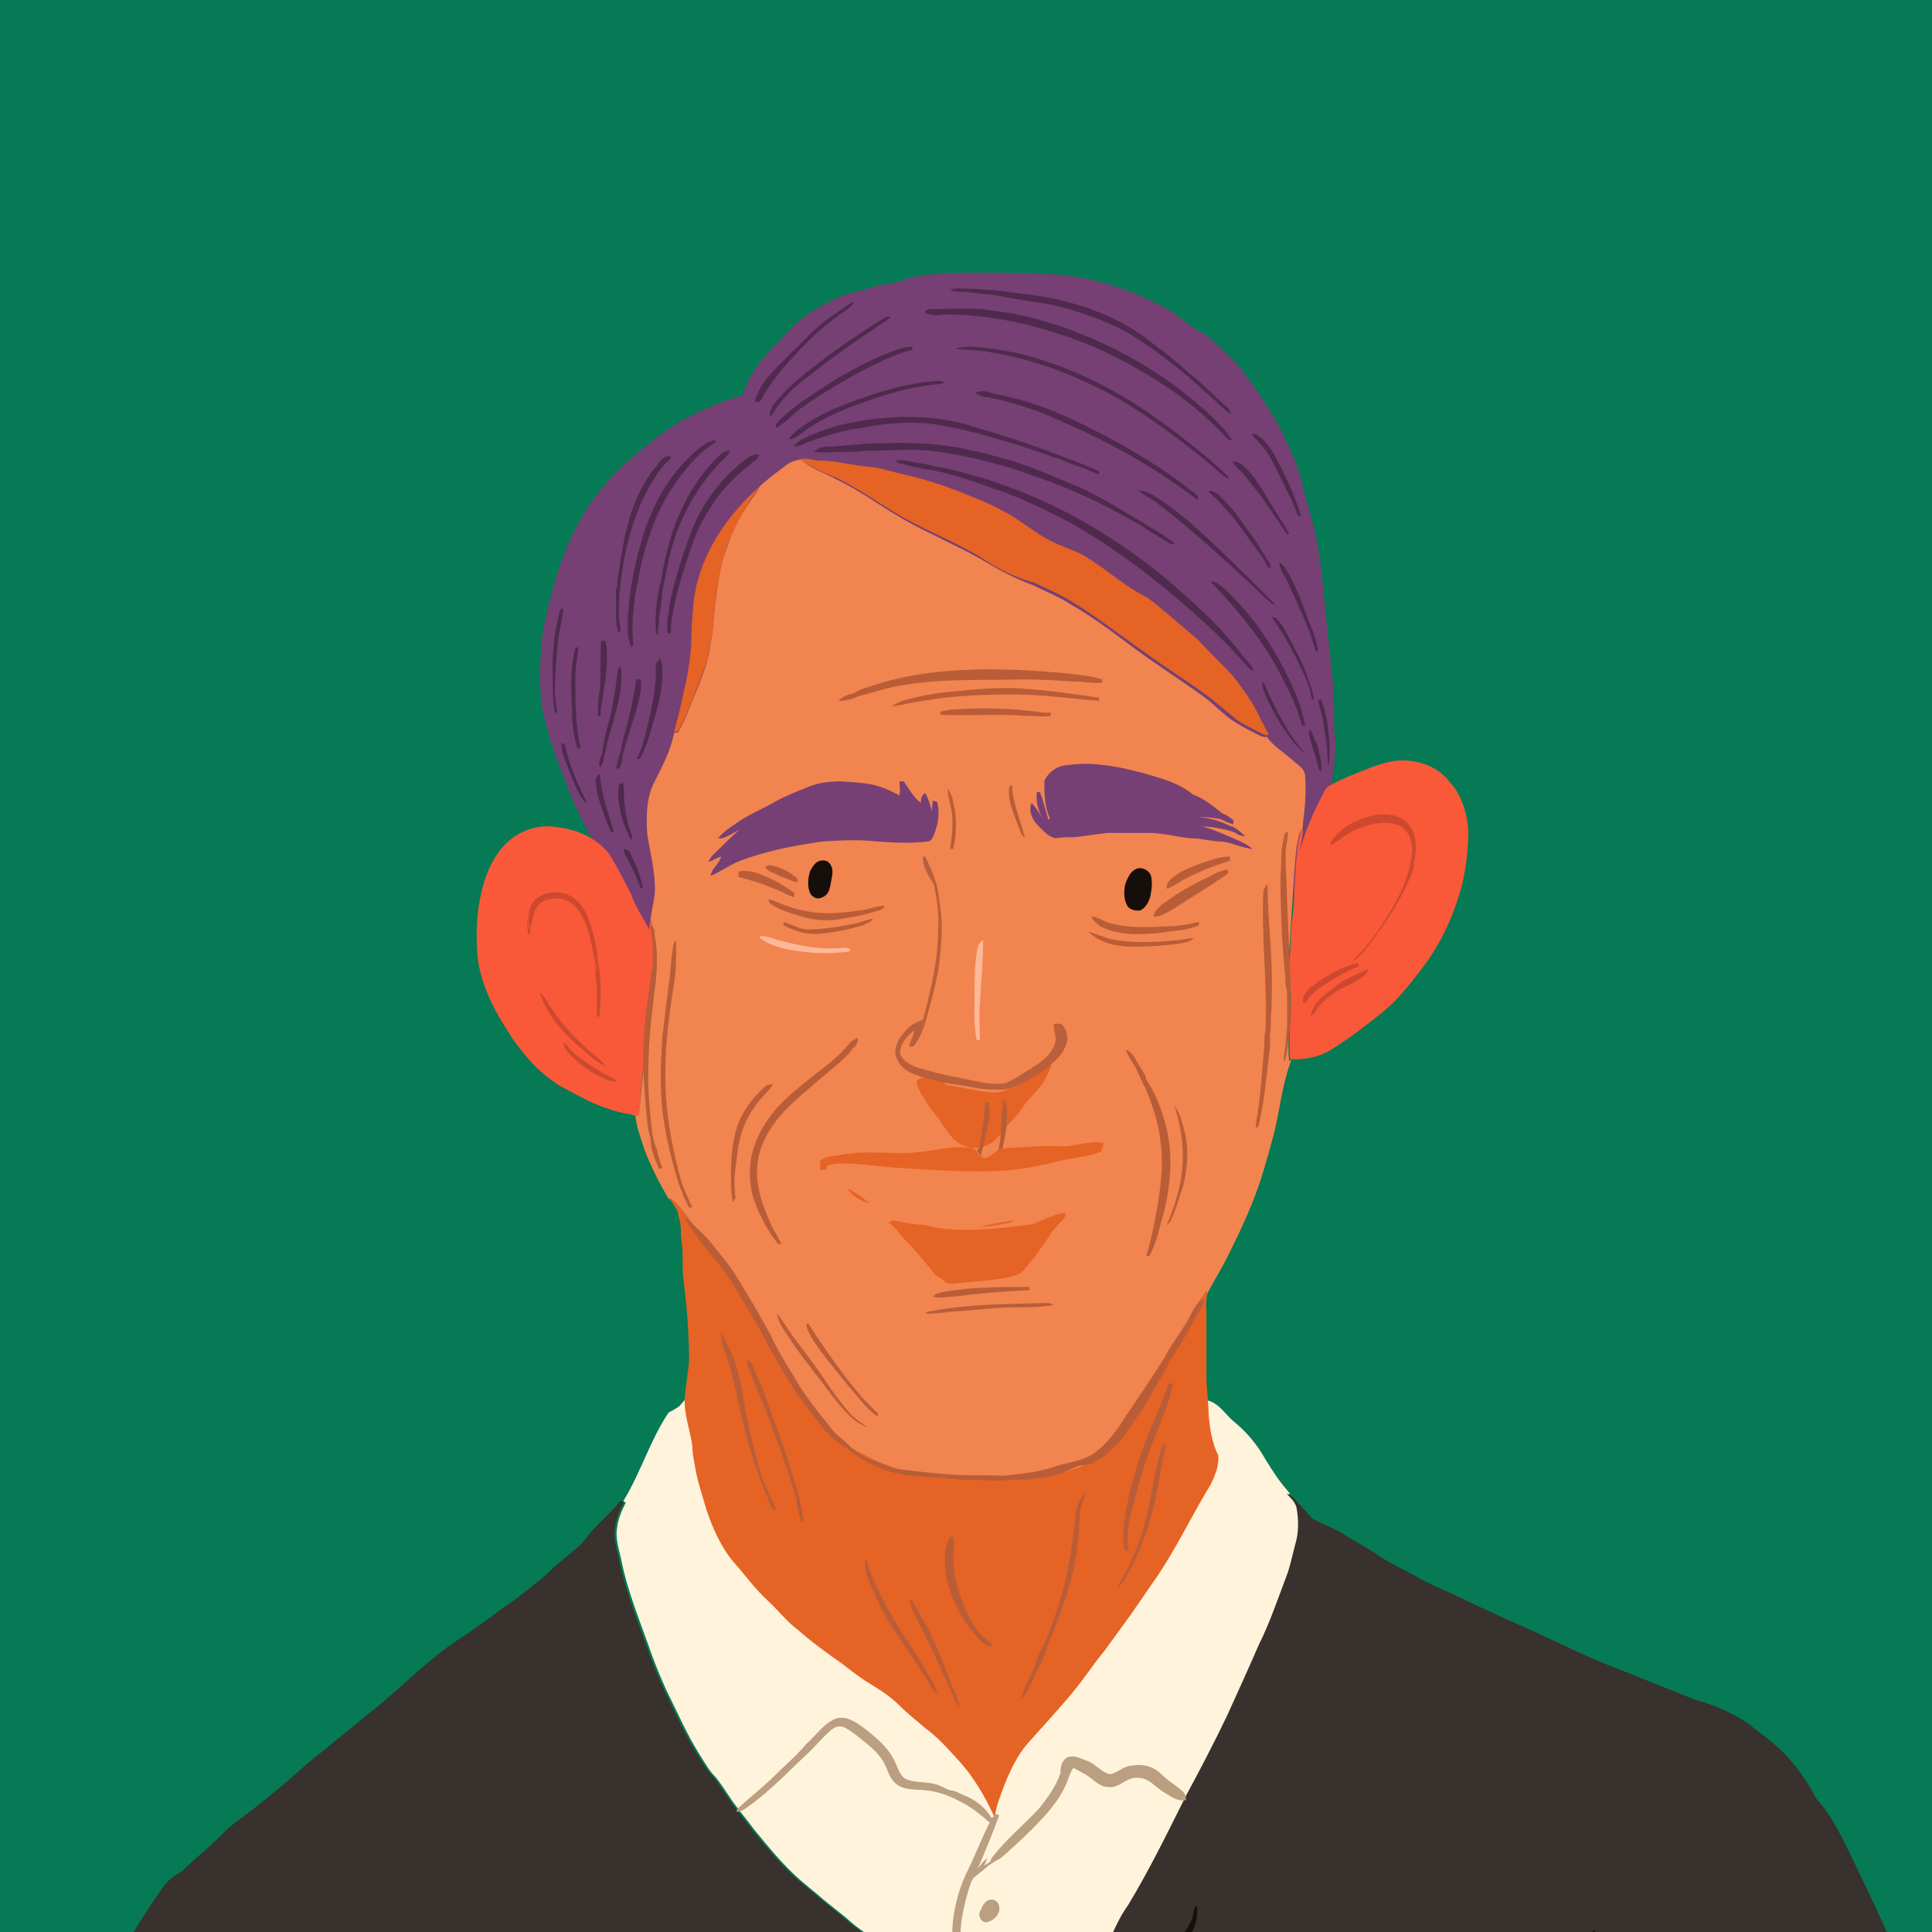 <svg xmlns="http://www.w3.org/2000/svg" xmlns:xlink="http://www.w3.org/1999/xlink" xml:space="preserve" id="Layer_1" x="0" y="0" style="enable-background:new 0 0 180 180" version="1.1" viewBox="0 0 180 180"><rect x="0" y="0" width="180" height="180" fill="#808080" stroke="none"/><style>.st2{fill:#764074}.st4{fill:#e56324}.st7{fill:#b95d38}.st8{fill:#cc492f}.st11{fill:#160e0b}.st13{fill:#ba9f80}</style><defs><path id="SVGID_1_" d="M0 0h180v180H0z"/></defs><use xlink:href="#SVGID_1_" style="overflow:visible;fill:#057a55"/><clipPath id="SVGID_2_"><use xlink:href="#SVGID_1_" style="overflow:visible"/></clipPath><g style="clip-path:url(#SVGID_2_)"><path d="M187.4 209.7c-4.1-12.5-9.1-24.8-14.9-36.7-.9-1.8-1.7-3.6-3-5.1l-.2-.2c-.7-1.3-1.5-2.6-2.5-3.7-1-1.2-2.2-2.1-3.4-3-.8-.7-1.8-1.2-2.8-1.7-.9-.4-1.9-.7-2.8-1-2.6-1-5.2-2.1-7.8-3.1-2.5-1-4.9-2.2-7.3-3.3-2.5-1.1-4.9-2.2-7.4-3.4-1.1-.5-2.3-1-3.3-1.6-1.1-.6-2.2-1.1-3.3-1.8-1-.7-2.1-1.3-3.1-1.9-1-.7-2.2-1.1-3.3-1.7-.4-.4-.7-.8-1.1-1.2s-.7-.9-1.2-1.1h-.3c.4.4.8.8.9 1.3.2 1.1.2 2.3-.1 3.3-.3 1.1-.5 2.2-.9 3.2-.8 2.1-1.6 4.2-2.5 6.2-1 2.2-2 4.5-3 6.7-1.2 2.5-2.5 5-3.8 7.4-1.7 3.4-3.4 6.9-5.4 10.2-.8 1.1-1.3 2.3-1.9 3.6-1.2 2.5-2.5 5-4 7.4-.1.2-.4.2-.6.3-1-.5-2-.8-3-1.2-2.5-.9-5-1.9-7.4-3.2-2-1.1-4.1-2-6.1-3.3-1-.7-2-1.3-2.9-2.1s-1.9-1.5-2.8-2.3l-1.8-1.5c-1.6-1.4-2.9-3-4.3-4.7-.8-1.1-1.7-2.1-2.4-3.2-.4-.6-.8-1.2-1.2-1.7-.6-.6-1-1.3-1.5-2.1-1.2-1.9-2.1-4-3.1-6-.5-1.1-1-2.3-1.4-3.4-1-2.9-2.2-5.7-2.8-8.7-.2-1-.6-2-.4-3.1.1-.8.4-1.5.8-2.3 0 0-.2-.1-.2-.2-.2.1-.3.2-.4.4-.8.9-1.7 1.7-2.5 2.6-.3.4-.6.8-.9 1.1-1 .9-2.1 1.7-3.1 2.7-1 .9-2.1 1.7-3.1 2.5-1.5 1-3 2.2-4.5 3.2-2.1 1.3-3.9 2.9-5.7 4.5-.9.8-1.9 1.7-2.9 2.5-1.8 1.4-3.5 2.9-5.3 4.3-1 .8-2 1.7-2.9 2.5-1.2 1-2.4 2-3.6 2.9-.8.6-1.7 1.2-2.4 2-1.2 1.2-2.5 2.2-3.7 3.4-.8.4-1.4.9-1.9 1.7-3.7 5.3-6.7 11-9 17.1-.7 1.7-1.2 3.5-1.7 5.2-1.2 3.7-2.2 7.4-2.9 11.2l186 .1z" style="fill:#38312d"/><path d="M87.4 25.5c1.2-.1 2.5-.1 3.7-.1 2 0 4.1 0 6.1.1 3.5.1 6.9 1 10 2.5 1.4.6 2.7 1.5 3.9 2.5.5.3 1.1.6 1.6 1 1.2 1.1 2.5 2.2 3.4 3.5 1.3 1.8 2.6 3.7 3.6 5.8.7 1.5 1.4 3 1.7 4.6.3 1.4.8 2.8 1.1 4.1.6 2.8.8 5.6 1.1 8.4.2 2.8.7 5.5.7 8.3v1.9c.2 1.1.1 2.1 0 3.2-.3 1.9-.3 3.8-1 5.6-.8 2-1.4 4-2.4 5.8-.4.7-.6 1.5-1.1 2.2-.5.8-1 1.5-1.7 2.1-.9.7-2.1.8-3.2.9-1 .1-2.1.1-3 0-2.5-.1-5 0-7.4.1-3.4.2-6.8.8-10.1 1.2-3.5.5-7 .7-10.6.9-3.2.2-6.4.5-9.6.9-2.5.3-5 .5-7.5.8-1.2 0-2.4.1-3.5-.3-.7-.2-1.2-.8-1.6-1.3-1.3-1.6-2.2-3.4-3.1-5.2-.8-1.5-1.4-3-2.2-4.5-.8-1.4-1.4-2.9-2.2-4.4-.5-1-1-2.1-1.4-3.2-.5-1.3-1-2.6-1.4-3.9-.3-1-.6-2.1-.8-3.1-.3-2.1-.2-4.3 0-6.5.2-1.4.6-2.9.9-4.2.5-1.8 1.1-3.6 1.9-5.3 1.4-3 3.5-5.6 6.1-7.7 1.3-1.1 2.6-2.1 4.1-3 1.8-1 3.7-1.8 5.7-2.4.5-1.6 1.4-3 2.6-4.2 1.1-1.1 2-2.3 3.3-3.2.9-.7 2-1.2 3-1.7.9-.4 2-.6 3-.9.9-.3 1.9-.4 2.8-.6 1.1-.5 2.3-.6 3.5-.7z" class="st2"/><path d="M63.3 131c.4-.5.8-.9 1.4-1.2.2-.1.4 0 .6 0 0 .3 0 .6-.1.9 2.1.4 4.1 1.1 6.2 1.3 3.1.4 6.2 1 9.4 1 1.5.1 2.9 0 4.4 0 .8 0 1.7 0 2.5-.1 2.9-.2 5.8-.4 8.7-.8 3.4-.3 6.7-.7 10.1-1.2 1.3-.3 2.6-.4 3.9-.5.7 0 1.5-.1 2.2.1 1 .3 1.5 1.2 2.3 1.9 1 .8 1.9 1.8 2.6 2.9.6 1 1.2 2 1.9 2.9.3.4.6.7.8 1h-.3c.4.4.8.8.9 1.3.2 1.1.2 2.3-.1 3.3-.3 1.1-.5 2.2-.9 3.2-.8 2.1-1.5 4.2-2.5 6.2-1 2.3-2 4.5-3 6.7-1.2 2.5-2.5 5-3.8 7.4-1.7 3.4-3.4 6.9-5.4 10.2-.8 1.1-1.3 2.3-1.9 3.6-1.2 2.5-2.5 5-4 7.4-.1.2-.4.2-.6.3-1-.5-2-.8-3-1.2-2.5-.9-5-1.9-7.4-3.2-2-1.1-4.1-2-6.1-3.3-1-.7-2-1.3-2.9-2.1s-1.9-1.5-2.8-2.3l-1.8-1.5c-1.6-1.4-2.9-3-4.3-4.7-.8-1.1-1.7-2.1-2.4-3.2-.4-.6-.8-1.2-1.2-1.7-.6-.6-1-1.3-1.5-2.1-1.2-1.9-2.1-4-3.1-6-.5-1.1-1-2.3-1.4-3.4-1-2.9-2.2-5.7-2.8-8.7-.2-1-.6-2-.4-3.1.1-.8.4-1.5.8-2.3 0 0-.2-.1-.2-.2 1.6-2.6 2.5-5.7 4.2-8.2.2-.1.6-.3 1-.6z" style="fill:#fff3db"/><path d="M74.6 42.8c.5-.2 1.1.1 1.6.1 1.7 0 3.3.5 4.9.6 1.1.1 2.1.5 3.1.7 2.2.5 4.3 1.2 6.4 2.1 1.1.4 2.1.9 3.2 1.5s2.1 1.4 3.2 2.1c1.1.7 2.3 1.1 3.5 1.6 2.1 1.1 3.7 2.7 5.7 3.8.8.4 1.4.9 2.1 1.5 1.1.9 2.1 1.8 3.2 2.7 1.1 1.2 2.2 2.2 3.3 3.4.8 1 1.6 2.1 2.2 3.2.4.8.8 1.6 1.2 2.3-.1.2-.4 0-.5 0-.8-.4-1.7-.8-2.4-1.3-.9-.7-1.8-1.5-2.7-2.2-1.9-1.4-4-2.7-5.9-4.1-2.2-1.5-4.3-3.2-6.6-4.6-1.2-.8-2.5-1.3-3.7-1.9-1.9-.5-3.4-1.3-4.9-2.3-2.3-1.4-4.8-2.4-7.2-3.7-2.1-1.2-4-2.6-6.2-3.7-1.2-.5-2.5-1-3.5-1.8z" class="st4"/><path d="M73.3 43.3c.4-.3.8-.4 1.3-.5 1 .9 2.3 1.3 3.4 1.9 2.1 1 4.1 2.5 6.2 3.7 2.3 1.3 4.9 2.4 7.2 3.7 1.5.9 3.1 1.8 4.8 2.4 1.2.6 2.5 1.1 3.7 1.9 2.3 1.3 4.4 3 6.6 4.6 2 1.4 4 2.7 5.9 4.1.9.7 1.7 1.6 2.7 2.2.8.5 1.6.9 2.4 1.3.2 0 .4.2.5 0 .6.9 1.6 1.5 2.4 2.2.4.4 1.2.8 1.2 1.5.1 1.4 0 2.9-.2 4.3 0 .2 0 .5-.1.7-.3.3-.3.7-.4 1.1-.2.9-.2 1.8-.3 2.7-.1 1.6-.2 3.1-.3 4.6-.1 1-.1 2.1-.2 3.1-.1 1.1-.1 2.3 0 3.4.2 2.2-.2 4.4 0 6.6h.2c-.6 1.6-.9 3.3-1.2 4.9-.3 1.7-.8 3.4-1.3 5.1-.8 2.8-2 5.4-3.3 8-.6 1.3-1.4 2.5-2 3.7l-.1-.2c-.7 1-1.4 2-1.9 3.1-.4 1-1.2 1.7-1.7 2.6-1.1 2-2.4 3.9-3.4 5.9-.7 1.2-1.5 2.4-2.5 3.3-.8.9-2 1.6-3.3 1.8-1.6.5-3.2.6-4.8.6-1.7.1-3.4.1-5 .1-1.4-.1-2.9 0-4.3-.3-1.6-.3-3-.9-4.4-1.6-1.4-.7-2.8-1.5-3.9-2.7-1.4-1.5-2.5-3.2-3.5-5-1.7-2.9-3.4-5.9-5.1-8.8-.8-1.2-1.6-2.3-2.5-3.3-.5-.7-1.2-1.3-1.7-2.1-.4-.6-.9-1.2-1.4-1.8-.2-.2-.4-.4-.6-.4h-.1c-.9-1.5-1.7-3.1-2.3-4.7-.3-1-.7-2-.8-3l.1-.1c.2-.3.2-.6.3-.9.3-2.9.6-5.8 1-8.7.2-2.1.6-4.1.4-6.2-.1-.8-.1-1.6-.4-2.4.1-.8.3-1.6.4-2.4.1-1.9-.4-3.7-.7-5.6-.1-1.7-.1-3.4.7-4.9.7-1.4 1.5-2.9 1.8-4.5 0 0 .3-.1.4-.1.5-.9.9-1.9 1.3-2.9.7-1.7 1.5-3.5 1.7-5.4.3-1.4.3-2.8.5-4.1.2-1.6.4-3.2 1-4.7.5-1.7 1.4-3.3 2.4-4.7.2-.3.5-.6.6-.9 0-.1.1-.2.2-.3.8-.7 1.6-1.3 2.4-1.9z" style="fill:#f2844f"/><path d="M68.8 47.3c.6-.7 1.2-1.3 1.9-1.9-.1.4-.4.6-.6.9-1 1.5-1.8 3-2.4 4.7-.5 1.5-.8 3.1-1 4.7-.2 1.4-.2 2.8-.5 4.1-.2 1.9-1 3.6-1.7 5.4-.4 1-.8 2-1.3 2.9-.1 0-.3.1-.4.1.3-1.1.6-2.2.8-3.3.4-1.6.7-3.3.8-4.9 0-1.3.1-2.5.2-3.8.4-3.4 2-6.4 4.2-8.9z" class="st4"/><path d="M127.5 71.6c1.2-.5 2.6-.9 4-.7 1.4.2 2.7.8 3.6 2 1.1 1.2 1.6 2.9 1.7 4.5 0 1.7-.2 3.4-.6 5.1-.7 2.6-1.8 5.1-3.4 7.3-.8 1.1-1.6 2.1-2.5 3.1-1.1 1.2-2.5 2.2-3.8 3.2-.8.6-1.7 1.2-2.5 1.7-1.1.7-2.3.9-3.6.9h-.2c-.2-2.2.2-4.4 0-6.6 0-1.1-.1-2.3 0-3.4.1-1 0-2.1.2-3.1.2-1.6.2-3.1.3-4.6.1-.9.1-1.8.3-2.7.1-.4.1-.8.4-1.1 0 .7-.2 1.4-.3 2.1.5-1.9 1.3-3.7 2.2-5.4.1-.2.2-.4.4-.6 1.2-.7 2.5-1.2 3.8-1.7zM48 77.9c1.2-.8 2.7-1.1 4.1-.8 1.7.2 3.5 1 4.6 2.4.8 1.2 1.4 2.5 2.1 3.8.4 1.2 1.1 2.2 1.7 3.3 0-.3 0-.6.1-.8.3.8.4 1.6.4 2.4.2 2.1-.2 4.2-.4 6.2-.4 2.9-.8 5.8-1 8.7 0 .3 0 .7-.3.9-.8-.3-1.6-.3-2.3-.6-1.5-.4-2.9-1.2-4.4-2-1-.5-1.8-1.2-2.7-2-.9-1-1.8-2-2.5-3.2-1.4-2.1-2.6-4.5-2.9-7-.2-2.3-.1-4.7.6-7 .5-1.7 1.5-3.4 2.9-4.3z" style="fill:#f95939"/><path d="M62.4 111.7c.3 0 .4.2.6.4.5.6 1 1.2 1.4 1.8.5.8 1.2 1.4 1.7 2.1.9 1.1 1.7 2.1 2.5 3.3 1.7 2.9 3.3 5.9 5.1 8.8 1.1 1.7 2.1 3.5 3.5 5 1.1 1.2 2.5 2 3.9 2.7s2.9 1.2 4.4 1.6c1.4.3 2.9.2 4.3.3 1.7 0 3.4 0 5-.1 1.6 0 3.3-.1 4.8-.6 1.2-.3 2.4-.9 3.3-1.8 1-1 1.7-2.1 2.5-3.3 1.1-2 2.3-3.9 3.4-5.9.5-.9 1.2-1.7 1.7-2.6.6-1.1 1.2-2.1 1.9-3.1 0 0 0 .1.1.2-.2.7-.1 1.5-.1 2.2v5.6c0 1.1.2 2.3.2 3.4.1 1.3.3 2.7.9 3.9.1.9-.3 1.9-.7 2.7-1.9 3.1-3.4 6.4-5.5 9.3-.6.9-1.3 1.9-2 2.9l-2.4 3.3c-1 1.2-1.9 2.6-2.9 3.8-1.4 1.7-2.9 3.3-4.4 5-1.2 1.5-1.9 3.3-2.5 5-.2.6-.4 1.2-.4 1.8-.9-2-2-3.9-3.5-5.5-.9-1-1.9-2.1-3-2.9-.8-.7-1.6-1.3-2.4-2.1s-1.7-1.4-2.7-2c-1.2-.7-2.3-1.7-3.5-2.5-1.1-.8-2.2-1.6-3.2-2.5-1.1-.8-1.9-1.9-2.9-2.8-1.2-1.1-2.1-2.4-3.1-3.5-1.2-1.4-2-3.2-2.6-5-.4-1.4-.9-2.8-1.1-4.3-.1-.5-.2-1-.2-1.6-.2-1.5-.8-2.9-.7-4.5.1-1.2.3-2.3.4-3.4 0-2.5-.2-4.9-.5-7.4-.2-1.2 0-2.5-.2-3.7-.1-.8 0-1.7-.3-2.4 0-.6-.5-1.1-.8-1.6zm34.2-12.2c.3-.3.5-.8 1-.7.3 0 .4.4.3.6-.1.4-.4.8-.6 1.3-.5.8-1.3 1.5-1.9 2.3-.4.6-.8 1.1-1.3 1.6s-.9 1.2-1.5 1.7c-.7.6-1.7.8-2.6.5-1.1-.3-1.7-1.3-2.3-2.2-.4-.7-1.1-1.3-1.5-2.1-.3-.5-.7-1-.8-1.7.1-.3.4-.4.8-.4.3.1.5.2.8.3.2 0 .4-.1.7 0 .2.1.3.3.5.4 1.5.2 2.9.6 4.4.7.7 0 1.2-.3 1.9-.5.6-.6 1.5-1 2.1-1.8z" class="st4"/><path d="M97.5 113.5c.6-.2 1.2-.5 1.8-.5 0 .5-.5.8-.8 1.2-.6.6-.9 1.3-1.4 1.9-.4.6-.8 1.2-1.3 1.7-.3.4-.6.8-1.1 1-1.6.5-3.3.5-4.9.7-.6 0-1.4.3-1.9-.2-.3-.3-.7-.4-.9-.7-.8-1-1.7-2.1-2.6-3-.5-.5-.9-1.2-1.6-1.7 0 0 .2-.1.3-.2.9.1 1.8.4 2.7.4.5 0 1 .2 1.5.3 2.8.4 5.7.1 8.5-.3.6 0 1.2-.4 1.7-.6z" class="st4"/><path d="M99.9 62.8c-1.7-.2-3.5-.3-5.2-.4-1.4 0-2.9-.1-4.3 0-2.8.1-5.5.4-8.2 1.2-.9.3-1.9.5-2.7 1-.5.1-1 .3-1.4.7.6 0 1.2-.1 1.8-.4 1.5-.4 2.9-.9 4.5-1.1 3.6-.6 7.3-.4 10.9-.5 1.6 0 3.2.1 4.8.2.9 0 1.7.2 2.6.1v-.3c-1-.3-1.9-.4-2.8-.5z" class="st7"/><path d="M94.1 64.1c-1.7 0-3.4.1-5 .3-1.6.1-3.2.4-4.7.8-.4.1-.9.3-1.3.6 1-.1 2-.4 2.9-.5 2.8-.5 5.7-.6 8.5-.6 2.6 0 5.3.4 7.9.6V65c-2.8-.4-5.5-.8-8.3-.9zm2.5 2.2c-2.5-.3-5.1-.4-7.7-.2-.4 0-.8.1-1.3.2 0 .1 0 .2.1.3 2.7.1 5.4-.1 8.1.1.7 0 1.4.1 2.1 0v-.3c-.5 0-.9 0-1.3-.1zM94 73.4c0-.1.2-.2.3-.3 0 1.7.8 3.3 1.2 5-.4-.3-.5-.8-.7-1.3-.4-1.1-.9-2.2-.8-3.4zm-5.7.1c.5.6.5 1.4.7 2.1.1 1.2.1 2.4-.2 3.5h-.3c.2-1.1.3-2.2.2-3.3-.1-.7-.4-1.5-.4-2.3z" class="st7"/><path d="M125 77.3c1-.8 2.2-1.2 3.4-1.4 1.1-.1 2.3.1 2.9 1 .8 1 .7 2.4.4 3.5-.1.1-.1.2-.2.3 0-.7.2-1.4 0-2.1-.1-.7-.5-1.4-1.2-1.7-1.3-.5-2.8-.1-4 .4-.9.4-1.6 1.1-2.4 1.5.1-.6.7-1.1 1.1-1.5z" class="st8"/><path d="M116.7 79.1c-1-.1-1.9-.6-2.9-.7-.9 0-1.9-.3-2.8-.3-1.3-.1-2.6-.5-3.9-.5h-3.9c-1 .1-2.1.3-3.1.4-.6 0-1.2 0-1.8.1-.7-.2-1.1-.7-1.6-1.2s-.9-1.3-.6-2.1c.4.4.7.9 1 1.4-.4-.8-.6-1.6-.5-2.4h.3c.3.8.5 1.7.8 2.6 0 0 .1-.1.1-.2-.5-1.1-.5-2.3-.5-3.4.3-.8 1.1-1.4 2-1.5s1.8-.2 2.7-.1c1.5.1 2.9.4 4.4.8 1.7.5 3.4.9 4.7 2 1.1.4 1.9 1.1 2.8 1.8.4.1.7.4 1 .6v.4c-.4-.1-.8-.3-1.2-.5-.7-.1-1.4-.2-2.1-.2 1.1.1 2.1.4 3.1.9h.1c.4.2.8.5 1.2.9-.4 0-.6-.1-.9-.3-.4-.2-.9-.3-1.4-.4s-1.1-.2-1.7-.2c.8.2 1.5.5 2.2.8.9.4 1.8.7 2.5 1.3zm-29.8-4.5c0 .4-.1.7-.1 1-.1-.6-.3-1.2-.6-1.7-.4.2-.4.6-.4.9-.7-.5-1.1-1.3-1.6-2h-.4c0 .4.1.9 0 1.3-.6-.3-1.2-.6-1.8-.8-1.2-.4-2.4-.4-3.6-.5-1.1 0-2.2.1-3.3.6-1 .4-2 .8-2.9 1.3-1.2.7-2.5 1.2-3.6 2-.6.4-1.2.8-1.7 1.4h.4c.5-.2 1.1-.5 1.6-.8-.7.6-1.3 1.2-1.9 1.8-.4.4-.8.7-1 1.2.4-.1.8-.4 1.2-.5-.2.7-.9 1.1-1 1.8.8-.3 1.6-.9 2.5-1.3 2.5-1 5.2-1.5 7.9-1.9 1.7-.1 3.4-.2 5.1 0 1.6.1 3.1.2 4.7 0 .4 0 .5-.4.6-.6.4-1 .6-2.1.3-3.1-.3-.1-.4-.1-.4-.1z" class="st2"/><path d="M131.6 78.6c.2.7 0 1.4 0 2.1.1-.1.1-.2.2-.3-.1.8-.5 1.5-.8 2.2-.8 1.7-1.8 3.2-2.9 4.7-.6.8-1.2 1.7-2.1 2.3.4-.6.9-.9 1.3-1.5 1.1-1.3 2-2.7 2.8-4.2.9-1.6 1.5-3.5 1.5-5.3z" class="st8"/><path d="M88.5 27c.5-.2 1.1-.1 1.7-.1.5 0 1 0 1.6.1 1.3 0 2.5.3 3.8.4 2.3.3 4.6.8 6.8 1.7 1.8.7 3.5 1.7 5 2.9 1.2.9 2.4 1.8 3.5 2.9h.1c.9.8 1.8 1.6 2.7 2.5.4.4.9.6 1 1.2-.5-.3-1-.8-1.4-1.2l-2.7-2.4c-1.8-1.5-3.7-2.9-5.7-4.1-2.3-1.2-4.9-2.1-7.4-2.6-1.4-.2-2.8-.4-4.2-.7-1-.2-2.1-.2-3.1-.4-.7 0-1.2 0-1.7-.2zm-13 4.6c1.1-1.1 2.3-2 3.6-2.9.2-.1.4-.4.5-.6-.5.2-.9.5-1.3.8-1.2.8-2.5 1.8-3.5 2.9l-2.4 2.4c-.9.9-1.7 1.9-2.1 3.2.1 0 .2 0 .4.1.2-.2.4-.5.5-.8 1.1-1.8 2.6-3.4 4.1-4.9l.2-.2zM88 29.3c3.7 0 7.4.7 10.9 1.9 2.9.9 5.7 2.3 8.3 3.9 2 1.2 3.9 2.6 5.6 4.2l1.2 1.2c.2.2.4.6.8.5-.5-.8-1.2-1.5-1.9-2.2-4.7-4.4-10.6-7.6-16.8-9.2-1.5-.4-3.1-.6-4.6-.8-1.6-.1-3.2 0-4.8 0-.2 0-.7.1-.4.4.5.2 1.1.2 1.7.1zM75.4 35c2-1.6 4-3 6.1-4.4.5-.4 1.1-.6 1.5-1.1h-.4c-2 1.2-3.9 2.5-5.8 3.9-1.5 1.2-3.1 2.3-4.3 3.8-.4.4-.8.9-.8 1.6.2-.1.3-.2.4-.4.8-1.4 2-2.4 3.3-3.4zm5.8-.9c1.2-.6 2.5-1.2 3.8-1.5v-.3c-.5 0-1 .1-1.5.3-2.2.8-4.3 1.9-6.2 3.1-1.7 1.1-3.5 2.2-4.9 3.7-.2.1-.1.3-.1.5.8-.5 1.4-1.1 2.1-1.7 2.1-1.5 4.4-2.9 6.8-4.1zm32.6 9.7c-2.1-1.9-4.3-3.6-6.6-5.2-3.7-2.6-7.9-4.6-12.4-5.7-1.4-.3-2.8-.5-4.2-.6-.5 0-1 0-1.6.2.8.1 1.6.1 2.5.2 3.6.5 7 1.6 10.3 3.2 2.4 1.1 4.5 2.5 6.6 4 1.8 1.3 3.5 2.6 5.2 4.1.3.2.5.5.9.6-.1-.3-.4-.5-.7-.8zm-33.1-6.4c2.2-.8 4.4-1.4 6.7-1.6.2 0 .4-.1.6-.1-.2-.3-.6-.2-.8-.2-2.9.2-5.6 1.1-8.3 2.1-1.3.5-2.6 1.1-3.8 1.9-.6.4-1.2.8-1.6 1.4.4.1.6-.2.9-.3 1.8-1.5 4-2.4 6.3-3.2zm18.5 2c4.4 1.9 8.6 4.3 12.4 7.2v-.4c-3.4-2.8-7.3-5-11.2-6.9-2.5-1.2-5-2.1-7.7-2.6-.6-.2-1.2-.4-1.9-.1.4.2.8.4 1.2.4 2.5.5 4.9 1.3 7.2 2.4zm-11.7.2c1.2.2 2.5.5 3.7.8 2.5.7 4.9 1.4 7.2 2.3.2 0 .4.1.5.1h-.1c.6.3 1.2.5 1.8.7s1.2.5 1.8.7v-.3c-1-.4-2-.9-3-1.2-3-1.2-6.1-2.2-9.2-3.1-2.7-.8-5.6-.9-8.4-.6-2 .2-4 .6-5.9 1.4-.7.3-1.5.6-2 1.2.6 0 1.1-.3 1.6-.5 1.5-.5 3-1 4.6-1.2 2.5-.5 5-.7 7.4-.3zm31.6 4.5c.6 1.2 1.2 2.4 1.7 3.6 0 .2.2.4.4.4-.5-1.8-1.3-3.5-2.2-5.2-.5-1-1.1-2-2.1-2.5 0 0-.2.1-.3.1.4.4.8.8 1.1 1.2.6.7 1 1.6 1.4 2.4zM58.6 56.3c-.1 1.3-.3 2.7.2 4 .1-.1.2-.2.2-.4-.2-1.5 0-3.1.2-4.6.4-2.1.8-4.2 1.6-6.2.9-2.5 2.3-4.6 4.1-6.5.5-.5 1.1-1 1.8-1.4l-.1-.2c-1 .2-1.7 1-2.5 1.7-2.1 2.1-3.5 4.8-4.3 7.6-.6 2-1 4-1.2 6zm26.6-14.4c2.9.1 5.8.8 8.6 1.6 2.9.9 5.8 2 8.5 3.3 1.4.7 2.8 1.5 4.1 2.2.6.5 1.3.8 2 1.3.4.2.7.5 1.1.4-.8-.7-1.7-1.2-2.7-1.8-2-1.2-3.9-2.4-6-3.4-2.1-.9-4.2-1.8-6.3-2.5-3.1-.9-6.2-1.7-9.5-1.7-1-.1-2 0-3 0-1.5 0-2.9.2-4.4.3-.6 0-1.3 0-1.8.5 1 .1 2 0 2.9 0 .6 0 1.3 0 1.9-.1 1.6 0 3.1-.1 4.6-.1zM67 43.2c.3-.4.8-.7 1-1.1-.2-.2-.5 0-.7.1-1.8 1.6-3.1 3.6-4 5.7-.8 1.7-1.2 3.6-1.6 5.4 0 .3-.1.6-.1.9-.1.2-.2.4-.2.6-.2 1.2-.4 2.5-.3 3.8 0 .2 0 .5.2.6 0-.4 0-.8.1-1.3 0-.9.3-1.8.3-2.8.3-1.3.5-2.7.9-4.1.8-2.8 2.3-5.6 4.4-7.8zm-.8 3c-.9 1.2-1.5 2.5-2 3.9-.6 1.6-1.1 3.2-1.5 4.8-.2.8-.4 1.6-.4 2.4h-.1c0 .5-.1 1.1 0 1.7h.3c0-.4 0-.9.1-1.3.3-2.2 1-4.3 1.7-6.4.4-1.2.9-2.5 1.7-3.7 1-1.7 2.4-3.2 4-4.4.3-.3.7-.4.7-.9-.3 0-.5.1-.8.2-1.5 1-2.7 2.3-3.7 3.7zm49.5-2.2c.6.7 1.1 1.4 1.7 2.1.8 1.2 1.7 2.4 2.5 3.7 0 0 .2 0 .2-.1-.8-1.4-1.7-2.7-2.5-4.1-.6-.9-1.2-1.9-2.2-2.5-.2-.1-.4-.1-.6-.1.3.5.6.7.9 1zm-7.2 9.8c-1.7-1.4-3.5-2.7-5.4-3.9-4.5-2.9-9.5-5-14.7-6.2-.4-.1-.8-.2-1.2-.2-.4-.2-.8-.2-1.2-.3-.8-.1-1.7-.4-2.5-.3l.1.2c1.1.3 2.2.6 3.3.7 1.9.4 3.7 1 5.6 1.7 2.5.8 4.9 2 7.2 3.2 4.1 2.3 7.9 5.2 11.4 8.3 1.8 1.6 3.6 3.3 5.1 5.1.2.2.4.4.6.4-.1-.4-.5-.8-.8-1.1-2.1-2.9-4.8-5.3-7.5-7.6zm9.7 2.2c.2.2.4.3.6.4-.1-.2-.2-.3-.3-.4-1.7-1.7-3.4-3.4-5.2-5.1-1.7-1.6-3.4-3.2-5.3-4.4-.6-.4-1.2-.8-1.9-.8.4.4 1.1.7 1.6 1.1 3.7 2.8 7.1 6 10.5 9.2zm-5.4-10.3-.2.1c.4.4.9.8 1.3 1.3 1 1 1.8 2.2 2.6 3.3.5.7 1.1 1.4 1.5 2.2.1.2.2.3.4.4 0-.3-.1-.6-.3-.8-.6-1-1.2-2-2-3-.6-.9-1.2-1.8-2-2.5-.3-.4-.7-.8-1.3-1zm6.4 6.7c0 .7.5 1.2.8 1.9.9 2 1.9 4 2.5 6.1 0 .2.2.3.3.4-.1-1.1-.5-2.1-.9-3-.6-1.7-1.2-3.3-2.1-4.8-.2-.3-.4-.5-.6-.6zm2.1 15.2h.3c-.2-1-.5-2.1-.9-3-1.6-3.7-3.8-7.2-6.8-9.9-.3-.2-.7-.6-1.1-.5 2.3 2.4 4.4 4.9 6 7.7 1 1.9 2 3.7 2.5 5.7zm-63.7-8.7s.1 0 .2-.1c0-.3 0-.6-.1-.9-.1-.8 0-1.7 0-2.6.1-.5.1-1.1.2-1.6.4-3 1.2-6 2.8-8.7.5-.8.9-1.5 1.6-2.1.1-.1.2-.2.2-.4-.7-.1-1.1.6-1.4 1-2.2 2.6-2.9 6.1-3.4 9.4-.1.6-.2 1.2-.2 1.7-.2.4-.1.9-.1 1.4 0 1.1-.1 2 .2 2.9zm-5.6.8c.1-1 .4-2 .5-3 0 0-.2 0-.3.1-.6 2.1-.8 4.3-.7 6.5 0 .8 0 1.6.1 2.4 0 .3 0 .6.3.8 0-.6-.2-1.3-.2-1.9 0-1.6.1-3.2.3-4.9zm70.4 5.6c0-.6-.2-1.2-.4-1.7-.4-1.3-1-2.5-1.7-3.8-.4-.8-.8-1.6-1.4-2.2-.1-.1-.3-.1-.4-.2.1.4.4.7.6 1 .6.9 1.1 1.8 1.6 2.8.5 1.1 1.1 2.1 1.4 3.3 0 .3.1.6.3.8zm-68.6 4.4s.2 0 .3.1c-.5-2.2-.5-4.5-.5-6.7 0-.9.2-1.8.3-2.8-.1 0-.2 0-.3.1-.5 1.9-.4 3.9-.3 5.9 0 1.1.1 2.2.5 3.4zm7.3-7.9v1.4c-.1 1.4-.4 2.8-.7 4.1-.3 1.2-.5 2.4-1.1 3.4h.3c.6-1 .9-2.1 1.2-3.2.4-1.3.8-2.7.9-4.1 0-.7.1-1.4-.2-2.1-.2.3-.3.4-.4.5zm56.5 1.7c0 .3 0 .6.1.8.6 1.4 1.3 2.8 2.2 4 .5.7 1 1.4 1.7 1.9-1.7-1.9-2.8-4.2-3.8-6.5l-.2-.2zM56 65.9c.2-.8.2-1.6.4-2.4.1-1.3.3-2.6 0-3.8H56c-.1 1.5 0 3-.1 4.5-.2.8-.2 1.7-.2 2.5.1 0 .2 0 .3-.1-.1-.2 0-.5 0-.7zm67.8 2.6c-.1-1.1-.3-2.2-.7-3.3h-.3c.1.7.4 1.4.5 2.1.2 1.3.4 2.6.4 3.9h.1c.1-.9.1-1.8 0-2.7zm-1.7-.5-.2.2c.2 1 .6 1.9.8 2.8.1.3.1.7.4.9.1-.9-.2-1.7-.4-2.6-.3-.5-.4-1-.6-1.3zm-69.5 1.3s-.2 0-.3-.1c0 1 .5 1.9.8 2.8.4 1 .8 2 1.5 2.9v-.3c-.8-1.6-1.6-3.4-2-5.3zm5.4 1.1c.4-1.6 1-3.1 1.4-4.7.2-.8.4-1.6.3-2.4h-.4c-.2.9-.3 1.8-.5 2.7-.3 1.4-.8 2.8-1 4.2v-.1c-.2.5-.3 1-.4 1.5h.3c.2-.4.3-.8.3-1.2zm-2.1 1.1c.3-.4.4-.8.4-1.2.2-.4.2-.8.3-1.2.6-2.2 1.4-4.4 1.3-6.6 0-.2-.1-.3-.2-.4-.1.2-.2.4-.2.7-.1 1.1-.3 2.2-.5 3.3-.3 1.4-.8 2.8-.9 4.2-.2.3-.4.8-.2 1.2zm-.4 1.1c0 .6.1 1.2.3 1.9.3 1 .7 2 1.1 3h.3c-.5-1.7-1.2-3.5-1.3-5.4-.2.1-.4.3-.4.5zm3.4 5.6c0-.5-.3-1-.4-1.5-.3-1.2-.4-2.5-.4-3.7h-.4c-.1.4-.1.9-.1 1.3.1 1.3.5 2.6 1.1 3.8 0 0 .1.1.2.1zm-.8.9c0 .5.4.9.6 1.4.4.7.7 1.5 1 2.3 0 0 .1-.1.2-.1-.2-.9-.5-1.8-.9-2.6-.2-.4-.3-1-.9-1z" style="fill:#4f2a4d"/><path d="M86 79.8h.2c.6 1.2 1.2 2.6 1.3 4 .3 1.7.3 3.3.1 5-.1 1.6-.5 3.2-.9 4.7-.4 1.4-.7 2.9-1.6 4h-.4c.1-.5.4-1 .5-1.5-.6.4-1.1 1-1.3 1.7-.2.6.3 1.1.8 1.4.6.4 1.3.5 2 .7 1.3.4 2.7.6 4.1.9.9.2 1.9.4 2.9.2.8-.3 1.4-.8 2.1-1.2 1-.6 2.1-1.3 2.5-2.5.2-.6-.2-1.2-.1-1.8.3 0 .6-.1.8.1.4.5.6 1.2.3 1.9-.4 1.1-1.4 1.8-2.3 2.5-.8.5-1.7 1-2.6 1.4-.6.3-1.3.2-2.1.2-1 0-2-.3-2.9-.4-1.4-.2-2.9-.5-4.2-1-.8-.3-1.4-.8-1.7-1.6-.3-.9.3-1.9.9-2.5.4-.5 1-.8 1.6-1 .7-2.7 1.4-5.5 1.4-8.4.1-1.4-.1-2.9-.4-4.2-.5-.8-1.1-1.7-1-2.6z" style="fill:#b95f3b"/><path d="M111.7 80.5c.9-.3 1.9-.7 2.9-.7v.4c-1.3.4-2.7.9-4 1.6-.7.3-1.2.8-1.9 1 0-.2 0-.5.2-.7.7-.8 1.8-1.2 2.8-1.6z" class="st7"/><path d="M76.4 80.2c.4-.1.8 0 1 .4.3.5.1 1.1 0 1.7-.1.5-.2 1.1-.8 1.3-.5.3-1.1-.1-1.2-.6-.2-.6-.1-1.3.1-1.9.3-.5.5-.8.9-.9z" class="st11"/><path d="M71.3 80.8c.1 0 .2-.2.3-.2.9.1 1.8.5 2.5 1.1.2.1.2.3.2.5-.6-.1-1.1-.4-1.7-.6-.4-.3-1-.3-1.3-.8z" class="st7"/><path d="M106 80.9c.5-.1 1 .2 1.2.6.2.6.1 1.3 0 1.9-.1.5-.4 1.1-.9 1.4-.4.1-.9 0-1.2-.3-.4-.6-.4-1.3-.3-2 .2-.6.5-1.4 1.2-1.6z" class="st11"/><path d="M68.8 81.2c.8-.2 1.7.1 2.4.4 1 .4 2 1 2.8 1.6v.4c-.7-.2-1.2-.6-1.9-.8-1.1-.5-2.2-.8-3.3-1.1v-.5zm44 .4c.5-.3 1-.5 1.6-.6v.4c-1.6 1.1-3.2 2.1-4.8 3.1-.7.4-1.3.9-2.1.9 0-.4.3-.7.6-1 1.4-1.1 3-2 4.7-2.8z" class="st7"/><path d="M50.5 83.4c1-.4 2.2-.4 3.1.4 1 .8 1.4 2.1 1.7 3.3.2.8.4 1.7.4 2.6v1c0-.3-.1-.5-.2-.8-.4-1.7-.5-3.4-1.5-4.9-.4-.7-1.1-1.2-1.9-1.3-.7 0-1.6.1-2 .7-.4.5-.4 1.1-.6 1.7 0 .1-.1.3-.2.4 0-.5-.1-.9 0-1.4 0-.7.5-1.4 1.2-1.7z" class="st8"/><path d="M71.6 83.8c.6.1 1.1.4 1.7.6.8.3 1.7.5 2.5.6 1.5.2 3 0 4.5-.2.7-.1 1.4-.4 2.1-.4-.1.4-.5.4-.8.5-1.2.4-2.5.6-3.8.8-1 .1-2.1 0-3.1-.3-.9-.3-1.8-.5-2.6-1-.4-.2-.5-.4-.5-.6z" class="st7"/><path d="M49.2 87c-.1-.6-.1-1.2 0-1.8v1.4c0-.1.1-.3.2-.4v1c0-.1-.1-.2-.2-.2z" class="st8"/><path d="M101.7 85.4c.6 0 1.2.5 1.7.6 1.8.5 3.6.4 5.4.3 1 0 2-.2 2.9-.4v.3c-1.1.5-2.3.5-3.5.7-1.9.2-3.9.3-5.7-.6-.3-.3-.7-.5-.8-.9zm-22.3.7c.7-.1 1.2-.4 1.9-.5-.2.4-.6.4-.9.6-1.3.4-2.8.7-4.1.8-1.2.1-2.4-.3-3.3-.8v-.3c.7.2 1.4.6 2.1.7 1.4 0 2.8-.2 4.3-.5z" class="st7"/><path d="M101.4 86.8c.7.2 1.4.5 2.1.7 2 .4 4.1.3 6.1.1.5 0 1-.2 1.6-.2-.3.4-.8.4-1.2.5-1.4.2-2.9.3-4.4.3-1.5 0-3.1-.3-4.2-1.4z" class="st7"/><path d="M70.8 87.2c.8 0 1.5.4 2.2.5 1.8.5 3.7.8 5.6.6.2 0 .4 0 .6.1.1.3-.3.3-.5.3-1.7.2-3.4.1-5.1-.2-1-.2-2-.5-2.8-1.1v-.2zM91 88.7c.1-.4.1-.9.6-1.1 0 2-.2 3.9-.3 5.8-.1 1.2 0 2.4 0 3.5H91c-.3-1.4-.2-2.9-.2-4.3 0-1.3 0-2.6.2-3.9z" style="fill:#fdb897"/><path d="M55.7 89.6c0 .1.1.3.1.4.2 1.4.2 2.8.1 4.1 0 .3 0 .6-.3.7v-2.5c0-.8-.2-1.6-.1-2.5 0 .3.1.5.2.8v-1zm66.8 2.1c1.2-.9 2.5-1.6 4-2 0 .1.1.2.1.3-1.1.5-2.1 1-3.1 1.7-.7.4-1.4.9-1.8 1.7h-.3c-.1-.7.5-1.3 1.1-1.7zm4.5-1.2c.2-.1.4-.2.5-.2-.3.8-1.2 1.1-1.9 1.5-.9.4-1.8 1-2.5 1.7-.4.4-.5.9-1 1.2.2-1.2 1.2-2 2.1-2.6.8-.8 1.8-1.1 2.8-1.6zm-76.7 2c.5.3.7 1 1.1 1.5 1.2 1.7 2.5 3.1 4.1 4.4.4.3.7.6.9.9-.5-.2-.9-.5-1.3-.8-1.3-1.1-2.6-2.2-3.6-3.6-.5-.8-1-1.6-1.2-2.4zm2.2 4.6c.2.1.4.3.5.5.4.5.9.9 1.5 1.3.7.5 1.4.9 2.1 1.3.3.1.7.3.9.6-.6 0-1.2-.3-1.8-.6-1.1-.6-2.1-1.3-2.9-2.3-.2-.3-.3-.5-.3-.8z" class="st8"/><path d="M93.5 102.4c.3.2.2.5.3.8.1 1.3-.1 2.5-.4 3.8-.1 0-.3.1-.4.2.4-1.6.2-3.2.5-4.8zm-1.7.3h.3c.3 1.7-.4 3.3-.7 5h.6c-.2 0-.4 0-.5.1-.2-.2-.3-.4-.5-.6.1-.1.3-.3.3-.5.2-1.3.4-2.7.5-4z" class="st7"/><path d="M99.1 106.8c1.2 0 2.5-.6 3.7-.3 0 .3-.1.5-.2.8-1.3.5-2.8.6-4.1.9-1.8.5-3.7.8-5.6.9-3.1.1-6.2-.1-9.3-.3-1.7-.1-3.3-.4-5-.4-.5 0-1 0-1.5.2-.1.1-.1.3-.2.4h-.5v-.8c.3-.3.8-.5 1.2-.5.5 0 1-.2 1.5-.2 1.2-.2 2.5-.1 3.7-.1 1.3.1 2.6 0 3.9-.2 1.2-.2 2.4-.4 3.5-.3.3 0 .6.1.8.4.2.2.3.4.5.6.2 0 .4 0 .5-.1.4-.1.6-.4.9-.6.1-.1.3-.1.4-.2 1.9-.1 3.9-.3 5.8-.2zm-20.2 3.9c.8.4 1.4.8 2.1 1.4-.9-.2-1.6-.7-2.1-1.4zm12.4 3.6c1-.3 2.1-.4 3.1-.6-.1.1-.2.2-.3.2-1 .2-1.9.4-2.8.4z" class="st4"/><path d="M118.1 82.4c0 3 .4 6 .4 9 0 1.1 0 2.3-.1 3.4 0 .6 0 1.2-.1 1.7.1 1-.1 2-.2 3-.2 1.7-.4 3.5-.8 5.2 0 .2-.1.3-.3.4 0-.5.1-1 .2-1.6.3-2 .4-4.1.6-6.1 0-.5 0-1 .1-1.4.2-4.3-.4-8.7-.2-13 .1-.2.2-.5.4-.6zM62 99.5c0-2.6.4-5.3.8-7.9.2-1.2.2-2.4.2-3.5v-.5c-.2.2-.3.4-.3.7-.2 1.1-.2 2.3-.4 3.4-.2 1.7-.4 3.3-.6 5-.1 1.7-.2 3.4-.1 5.1.1 2.9.8 5.7 1.6 8.4.3.8.6 1.6 1 2.3h.3c-.4-.9-.8-1.7-1.1-2.7-.9-3.3-1.5-6.8-1.4-10.3zm58.2-6v-2.9c-.1-2.3-.2-4.6-.3-7 0-1.6-.2-3.1-.1-4.7.1-.4.2-.9.2-1.4-.3 0-.4.4-.4.6-.3 1.2-.2 2.4-.3 3.5 0 2.9.1 5.9.4 8.9.1.6 0 1.2.2 1.8 0 1.6.1 3.1-.1 4.6 0 .7-.2 1.3-.2 2 .1-.1.2-.2.2-.4.2-1 .3-2 .4-2.9.1-.6.2-1.3 0-2.1zm-41.4 4.1c-.6.7-1.3 1.3-2.1 1.9-1.5 1.2-3 2.3-4.3 3.7-1.3 1.5-2.3 3.3-2.5 5.3-.1 1.2 0 2.5.5 3.7.5 1.3 1.2 2.6 2.1 3.7h.3c-.3-.7-.7-1.2-1-1.9-.8-1.8-1.5-3.7-1.2-5.8.3-2.1 1.7-4 3.2-5.4 1.2-1.1 2.4-2.1 3.7-3.2.7-.6 1.5-1.2 2-2h.1c.2-.3.4-.6.3-.9-.5.2-.8.5-1.1.9zm29.8 7.2c-.4-1.5-.9-2.9-1.8-4.2 0-.1-.1-.3-.1-.4l-.9-1.5c-.2-.4-.5-.8-.9-.9.1.4.3.7.5 1 .5.7.8 1.6 1.2 2.4v-.1c.7 1.7 1.3 3.3 1.5 5.1.3 1.9.1 3.9-.2 5.8-.3 1.7-.6 3.4-1.1 5h.3c.7-1.3 1-2.9 1.4-4.3.6-2.6.8-5.3.1-7.9zm-39.1-.3c.5-1.1 1.3-2.1 2.1-2.9.2-.2.3-.4.4-.6-.3 0-.6.1-.8.3-1.1 1-2 2.2-2.5 3.6-.5 1.5-.6 3.1-.6 4.7 0 .8 0 1.7.2 2.4.1-.2.3-.4.2-.6-.1-.8-.1-1.6 0-2.4.2-1.5.3-3.1 1-4.5zm39.9-1.5c.5 1.5.8 3.1.8 4.7 0 2.2-.6 4.4-1.5 6.4.4-.2.5-.7.7-1.1.3-.8.5-1.6.8-2.4.4-1.6.6-3.3.2-5-.2-.8-.4-1.8-1-2.6zm-48.6 2.8c-.2-1.8-.4-3.5-.4-5.3 0-2.1.1-4.3.4-6.5.1-1.4.4-2.8.4-4.2 0-.8 0-1.7-.2-2.6 0-.4 0-.8-.4-1 0 .6.2 1.2.2 1.9v1.8c-.3 2.2-.7 4.3-.8 6.6-.2 2.3 0 4.6.2 7 .1.8.1 1.7.4 2.5 0 1 .4 2 .8 2.9.1 0 .2 0 .3-.1-.2-.6-.4-1.1-.5-1.7-.2-.4-.3-.9-.4-1.3zm28.1 15c2.3-.3 4.7-.5 7-.6v-.3c-2.5 0-5.1 0-7.6.4-.5.1-1 .1-1.4.5.7.2 1.3 0 2 0zm8.5.6c-3.7.1-7.3.1-10.9.8-.1 0-.2.1-.3.2.8 0 1.7-.1 2.5-.2 2-.1 3.9-.4 5.8-.4 1.2 0 2.4 0 3.6-.2-.1-.2-.4-.2-.7-.2z" class="st7"/><path d="M111.8 121.2c-.4.4-.7.9-.9 1.4-.7 1.3-1.7 2.5-2.4 3.9-1.2 1.8-2.4 3.7-3.6 5.4-.8 1.3-1.7 2.6-3 3.5-1.1.8-2.5.8-3.8 1.3-1.5.5-3 .6-4.6.8-1.5-.1-3 0-4.6-.1-1.7-.1-3.3-.3-5-.5-.8-.1-1.5-.4-2.2-.7-.6-.2-1.2-.4-1.7-.8-.2-.1-.4-.3-.6-.4-.6-.8-1.5-1.2-2.1-2.1-1.2-1.5-2.4-3-3.3-4.6-.8-1.3-1.6-2.6-2.2-3.9-1-1.9-2.1-3.7-3.2-5.5-.6-1-1.4-1.9-2.1-2.8-.6-.8-1.3-1.4-2-2.1-.3-.3-.5-.5-.8-.6.6 1 1.3 1.9 2 2.8.8 1.1 1.8 2.1 2.5 3.3.4.7.8 1.3 1.2 2 .7 1.2 1.5 2.5 2.1 3.7.9 1.7 1.9 3.4 3 5 .8 1.1 1.6 2.1 2.4 3.1.6.7 1.4 1.3 2.2 1.8.9.7 1.9 1.3 3 1.7 1.3.6 2.9.7 4.3.8 1.5.1 3 .3 4.6.3 1 0 2 .1 2.9 0h.7c1.6-.1 3.2-.2 4.7-.8.5-.2 1.1-.6 1.7-.6.9-.1 1.6-.6 2.3-1.2 1-.8 1.8-2 2.5-3.1.7-.9 1.3-1.9 1.8-2.9.5-.9 1.1-1.8 1.5-2.8h.1c.8-1.3 1.6-2.5 2.2-3.8.3-.5.7-1 .8-1.7-.1.2-.3.2-.4.2z" class="st7"/><path d="M76.6 128.8c.9 1.2 1.8 2.5 3 3.5.4.3.8.5 1.2.7-.4-.4-1-.7-1.4-1.1-1-1.1-1.8-2.2-2.6-3.4-1.1-1.7-2.5-3.3-3.6-5-.3-.4-.5-.8-.8-1.1.1.8.6 1.5 1.1 2.2.9 1.4 2 2.8 3.1 4.2zm3.7 1.8c.4.5.9 1 1.5 1.4 0-.1 0-.4-.1-.4l-1.2-1.2c-1.9-2.2-3.6-4.6-5.2-7.1l-.2.1c.2.9.8 1.7 1.3 2.4 1.3 1.7 2.6 3.3 3.9 4.8zm-10.5 2.5c-.6-2.5-.7-5.1-1.8-7.4-.3-.5-.4-1-.8-1.5 0 .5 0 1 .2 1.4.5 1.2.8 2.5 1.1 3.7.7 3.5 1.6 7 3 10.2.2.4.3.9.6 1.2h.2c-.1-.5-.4-.9-.6-1.4-.9-1.8-1.4-4-1.9-6.2zm4.3 5.2c-.5-1.7-1-3.3-1.6-4.9-.7-1.9-1.3-3.8-2.2-5.7-.2-.4-.2-.8-.7-1 0 .6.3 1.1.5 1.7 1.6 3.7 2.9 7.4 4.1 11.2 0 .8.3 1.5.4 2.2.1 0 .2 0 .3-.1-.2-.9-.3-1.9-.6-2.7 0-.2-.1-.5-.2-.7zm31 6.2c-.1-1.3 0-2.7.4-4 .4-1.5.8-3 1.3-4.5.8-2.4 2-4.6 2.5-7.1h-.4c-.5 1.2-.9 2.5-1.5 3.7-1.2 2.8-2.1 5.7-2.6 8.7-.1 1-.3 2.1 0 3.1.1.1.3.1.3.1zm3-9.2c-.6 2-.8 4.1-1.3 6.1-.6 2.3-1.5 4.6-2.8 6.6.5-.3.7-.8 1-1.2.9-1.7 1.7-3.5 2.2-5.4.5-1.7.8-3.5 1.1-5.3.1-.6.3-1.2.3-1.7-.3.2-.4.6-.5.9zm-9.4 14c-.4 1.3-.9 2.6-1.4 3.9-.5.7-.7 1.5-1 2.3-.4.9-.9 1.8-1.2 2.8.5-.4.7-1 1-1.5.5-1.2 1.2-2.3 1.5-3.5.7-1.6 1.3-3.2 1.8-4.8.8-2.4 1.1-4.8 1.2-7.3 0-.8.4-1.4.5-2.1-.6.6-.9 1.5-.9 2.3-.3 2.7-.7 5.3-1.5 7.9zm-8.1 1.9c-1-1.8-1.7-3.8-1.8-5.9 0-.7.2-1.4 0-2.1h-.3c-.5.9-.5 2.1-.4 3.1.1 1.3.6 2.6 1.2 3.7.5 1 1.2 2 2 2.8.3.3.6.6 1.1.6v-.3c-.8-.5-1.4-1.1-1.8-1.9zm-8.8-3.1c-.4-.8-.8-1.7-1-2.5 0-.1-.1-.3-.2-.4 0 .6 0 1.2.2 1.7.6 1.4 1.2 2.9 2 4.2 1.2 1.9 2.5 3.7 3.7 5.6.2.4.4.8.8 1.1 0-.3-.2-.6-.3-.9-1.7-3.1-3.8-5.7-5.2-8.8zm4.8 3.9c-.4-.9-1.1-1.8-1.5-2.7 0-.1-.2-.2-.3-.4-.1.8.4 1.4.7 2.1 1.2 2.3 2.2 4.6 3.3 7 .2.4.3.8.6 1.1-.1-.7-.4-1.3-.7-2-.6-1.7-1.3-3.4-2.1-5.1z" class="st7"/><path d="M77.5 160.3c.6-.4 1.3-.3 1.9 0 .8.4 1.5 1 2.2 1.6.8.7 1.5 1.5 1.9 2.5.2.5.4 1 .8 1.3 1 .5 2.3.2 3.3.7.3.1.6.3.9.4.5 0 .9.3 1.4.5 1 .4 1.9 1.1 2.5 2.1.1-.1.2-.2.3-.4.1 0 .3.1.4.1-.6 1.7-1.3 3.3-2 5 .3-.4.5-.7.9-1-.1.2-.2.5-.3.7.3-.2.7-.4 1-.6-.5.6-1.2 1.1-1.8 1.6-.2.1-.3.3-.4.5-.4 1.1-.7 2.3-.9 3.5-.2 1.4-.1 2.8 0 4.2 0 .7.2 1.4.2 2.1-.2 0-.3 0-.5-.1-.2-.3-.2-.6-.3-.8-.2-1.8-.4-3.6-.2-5.4.2-1.5.6-2.9 1.2-4.2.8-1.6 1.4-3.2 2.2-4.8-.7-.6-1.4-1.2-2.1-1.6-1.2-.7-2.5-1.3-3.9-1.4-.9-.1-2 0-2.7-.6-.8-.6-.8-1.7-1.5-2.5-.5-.7-1.2-1.2-1.8-1.7-.5-.4-1-.8-1.6-1.1-.5-.2-1 .1-1.3.4-.8.7-1.5 1.6-2.3 2.3-1.8 1.7-3.6 3.6-5.7 5-.2.1-.4.2-.7.2.1-.4.5-.6.8-.9.9-.8 1.8-1.5 2.7-2.4 1-1 2.1-1.9 3-3 .8-.7 1.5-1.7 2.4-2.2z" class="st13"/><path d="M99.5 163.7c.7-.2 1.3.2 1.9.4.7.3 1.2 1 2 1.2.7-.1 1.3-.8 2.1-.8 1-.2 2 .1 2.7.8.6.6 1.3 1 2 1.6.2.2.3.5.3.8-.8.2-1.5-.4-2.2-.8-.6-.4-1.1-1-1.8-1.2-.4-.1-.8-.1-1.1 0-.7.2-1.3.9-2.1.8-.8 0-1.3-.6-1.9-1-.4-.3-.9-.5-1.4-.8-.4.6-.5 1.3-.9 2-.4.8-1 1.6-1.6 2.3-.9 1-1.9 2-2.9 2.9-.5.4-.9.9-1.5 1.3-.4.2-.7.4-1 .6.1-.2.2-.5.3-.7 1.3-1.7 2.9-3 4.4-4.6.8-1 1.6-2.1 2-3.3 0-.6.1-1.2.7-1.5zM92.2 177c.4-.1.9.2.9.7.1.7-.6 1.3-1.2 1.4-.5 0-.8-.6-.6-1 .2-.4.4-1 .9-1.1z" class="st13"/><path d="M135.4 209.7c.2-.8.2-1.5.3-2.3.1-.3.2-.7.2-1 .8-4.3 2-8.6 2.9-12.9.1-.4.3-.9 0-1.2-.3 0-.3.3-.2.5-.4.8-.6 1.7-.9 2.6-.9 2.7-1.4 5.5-1.9 8.3-.2 1.2-.5 2.4-.5 3.6-.2.5-.2 1.1-.3 1.7v.8h.4v-.1zm6-6.8c.1-.3.2-.6.3-1 1.3-5 2.9-9.9 4.8-14.8.8-2.4 2-4.7 2.1-7.3-.4.2-.5.6-.7 1-.4 1-.7 2-1.2 2.9-.9 2-1.7 4.1-2.4 6.2-1 3.3-1.9 6.6-2.7 9.9-.2 1-.5 2-.6 3-.3.8-.4 1.6-.6 2.4h.4c.3-.8.5-1.5.6-2.3zm-33.9-16.1c.8-2.1 1.9-4.2 3.2-6.2.6-.9 1-2 .8-3.1-.3.3-.3.8-.4 1.2-.3.8-.9 1.5-1.4 2.3-1.3 2.4-2.3 4.9-3.1 7.5h.3c.2-.6.4-1.2.6-1.7zm-.3 6c1.2-1.6 2.3-3.2 3.3-4.8.7-1.2 1.3-2.5 1.7-3.8-.2.1-.4.2-.5.4-.4.6-.8 1.3-1.2 2-1.9 3-3.7 6.1-6 8.8 0 .1.1.2.2.3 1-.8 1.8-1.9 2.5-2.9zM29.4 207c-.1-2.7-.6-5.3-1.6-7.8h-.4c0 .7.3 1.4.5 2.1.6 2.5.8 5 1.1 7.4 0 .3 0 .6.1.9h.5c-.1-.8-.2-1.7-.2-2.6zm115.4.7c.1-2.8.5-5.7 1.6-8.3.2-.5.6-1 .6-1.6-.4.1-.7.6-.9.9-1.3 2.1-1.8 4.6-1.9 7 0 1.3-.1 2.7.3 3.9h.6c-.2-.5-.3-1.2-.3-1.9zm-55.8-14c.1.2.3.3.5.4 0-.1.1-.2.2-.3-.2-.3-.4-.6-.8-.8-1.1-1-2.1-2.1-3-3.2-.5-.7-1.1-1.4-1.8-1.9-.2-.2-.4-.1-.7 0 .4.5.8.9 1.2 1.4 1.3 1.7 2.8 3.1 4.4 4.4zm-59.5-2.3c1.2 2.8 2 5.7 2.4 8.7.2 1.4.2 2.9.2 4.3h.4c.2-2.1.1-4.2-.2-6.4-.4-2.5-.9-5.1-1.9-7.4-.9-2.2-2-4.4-3.3-6.4-.6-.9-1.1-2-1.2-3.1-.2 0-.4 0-.5.3-.1 1.2.4 2.4 1 3.5 1.1 2.1 2.1 4.3 3.1 6.5zm4.7 18.3c0-.3 0-.6-.1-.9 0-.4 0-.9-.3-1.2-.2.1-.5.3-.5.5-.1.5-.1 1.1 0 1.7l.9-.1zm52.6-6.4c.3.2.5.5.9.7-.1-.4-.4-.7-.8-1-1.9-1.7-3.7-3.4-5.5-5.2-.5-.5-1-1.2-1.8-1.4.3.6.8 1.1 1.2 1.6 1.8 1.9 3.9 3.5 6 5.3zm-53.1-11.2c.5 2.7.8 5.5 1.4 8.2.6 2.9 1.3 5.8 2.6 8.4 0 .2.3.2.4.3 0-.6-.4-1.2-.5-1.7-1-2.8-1.5-5.7-1.9-8.6-.3-2.7-.7-5.4-1.7-8-.1-.4-.2-.9-.5-1.2-.2 0-.2.2-.2.4 0 .7.2 1.5.4 2.2z" style="fill:#150f0c"/></g></svg>
